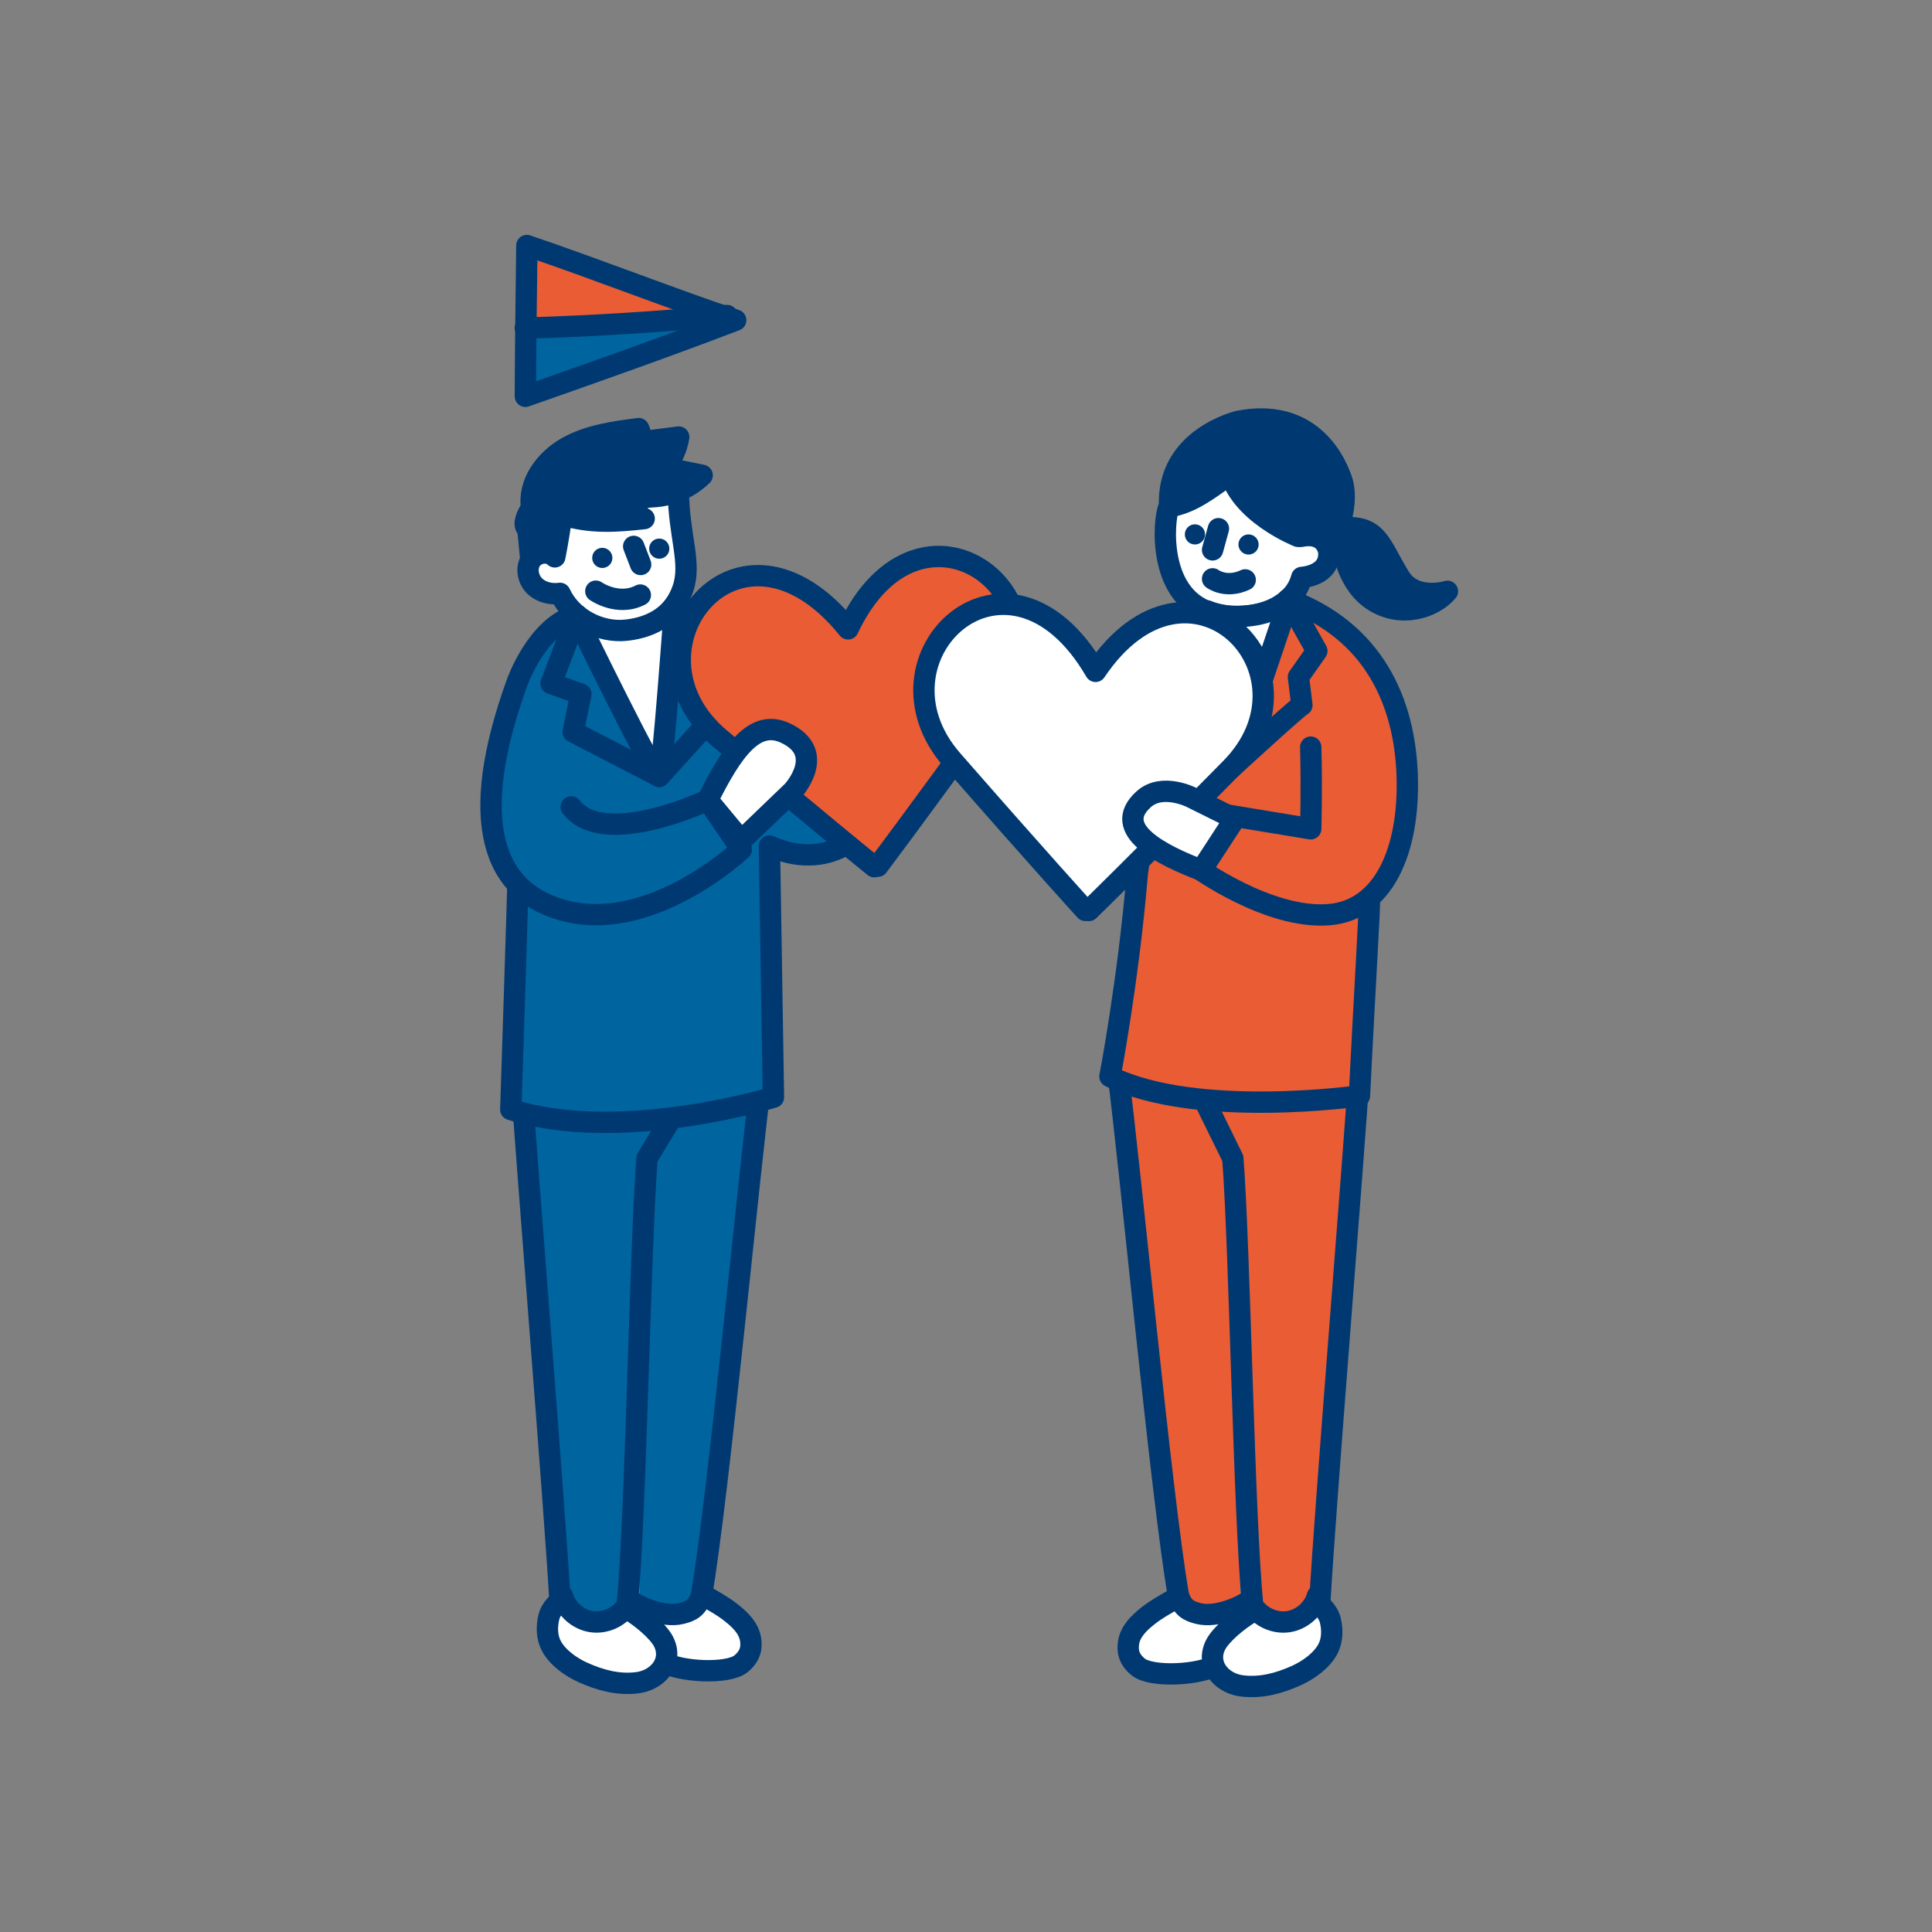 <svg fill="none" height="181" viewBox="0 0 181 181" width="181" xmlns="http://www.w3.org/2000/svg"><rect x="0" y="0" width="181" height="181" fill="#808080" stroke="none"/><path d="m114.144 155.921c-1.814 1.059-6.294 1.234-7.505.253-.933-.756-1.021-1.567-.907-2.289.166-1.058.975-1.84 1.814-2.503.838-.664 1.629-1.071 2.55-1.613l7.934 1.069z" fill="#fff" stroke="#003972" stroke-linecap="round" stroke-linejoin="round" stroke-width="2"/><path d="m117.585 150.838c-1.153.627-2.649 1.777-3.433 2.83-.785 1.055-.727 2.279.056 3.177.541.621 1.32.993 2.133 1.097 1.78.226 3.486-.233 5.123-.973 1.11-.504 2.332-1.373 2.918-2.443.443-.812.466-1.798.256-2.698-.208-.899-.982-1.571-1.721-2.028z" fill="#fff" stroke="#003972" stroke-linecap="round" stroke-linejoin="round" stroke-width="2"/><path d="m124.93 121.815c-.821 10.61-1.668 21.546-2.01 27.099-.116.099-.213.221-.258.38-.266.946-1.129 1.705-2.1 1.847-.922.137-1.89-.289-2.435-1.034-.441-4.661-.83-15.93-1.206-26.829-.291-8.46-5.946-16.124-6.223-20.261 3.733-.121 12.796-1.161 15.825-2.407-.289 4.382-.923 12.57-1.593 21.205z" fill="#ea5c34"/><path d="m107.425 117.438c-.716-6.697-1.341-12.544-1.779-16.065 2.661.842 5.724 1.279 8.836 1.313.278 4.076.557 12.136.851 20.646.303 8.741.613 17.7.951 23.353-.245.114-.019 4.191-.049 4.481 0 0-2.032.315-2.903.235-.916-.075-1.795-.767-2.059-1.528-.991-5.69-2.575-20.518-3.848-32.435z" fill="#ea5c34"/><path d="m123.426 149.507c-.347 1.247-1.473 2.237-2.75 2.422-1.278.185-2.635-.447-3.321-1.543-.819-8.308-1.202-33.37-1.856-41.868l-2.702-5.499" stroke="#003972" stroke-linecap="round" stroke-linejoin="round" stroke-width="2"/><path d="m127.37 99.83c-.578 9.165-3.214 41.142-3.725 50.312z" fill="#ea5c34"/><path d="m127.37 99.83c-.578 9.165-3.214 41.142-3.725 50.312" stroke="#003972" stroke-linecap="round" stroke-linejoin="round" stroke-width="2"/><path d="m104.722 100.398c1.165 8.847 4.084 39.924 5.675 49.056.394 1.184.941 1.475 1.888 1.712 1.737.436 4.144-.731 4.76-1.208" stroke="#003972" stroke-linecap="round" stroke-linejoin="round" stroke-width="2"/><path d="m122.796 69.995c.105 3.878 0 7.652 0 7.652l-7.625-1.258s-.279 2.361-3.133 4.807c0 0 6.774 4.942 12.457 4.495 5.09-.4 7.555-5.948 7.341-12.951-.215-7.014-3.165-13.647-11.179-16.587l-7.683 1.08-4.118 7.798-2.308 16.809c-.839 10.033-2.562 19.013-2.562 19.013 8.111 3.984 23.376 1.812 23.376 1.812.419-8.787 1.035-18.491.928-18.561" fill="#ea5c34"/><path d="m122.796 69.995c.105 3.878 0 7.652 0 7.652l-7.625-1.258s-.279 2.361-3.133 4.807c0 0 6.774 4.942 12.457 4.495 5.09-.4 7.555-5.948 7.341-12.951-.215-7.014-3.165-13.647-11.179-16.587l-7.683 1.08-4.118 7.798-2.308 16.809c-.839 10.033-2.562 19.013-2.562 19.013 8.111 3.984 23.376 1.812 23.376 1.812.419-8.787 1.035-18.491.928-18.561" stroke="#003972" stroke-linecap="round" stroke-linejoin="round" stroke-width="2"/><path d="m109.575 47.476c-.317-6.468 6.488-8.012 6.488-8.012 6.247-1.202 8.783 3.047 9.611 5.423.986 2.829-1.19 6.781-1.19 6.781z" fill="#003972" stroke="#003972" stroke-linecap="round" stroke-linejoin="round" stroke-width="2"/><path d="m61.906 155.625c1.815 1.059 6.295 1.235 7.505.254.933-.757 1.02-1.568.907-2.29-.166-1.058-.975-1.839-1.815-2.503-.838-.664-1.628-1.071-2.549-1.613l-7.934 1.069z" fill="#fff" stroke="#003972" stroke-linecap="round" stroke-linejoin="round" stroke-width="2"/><path d="m58.466 150.542c1.153.628 2.648 1.777 3.433 2.83.785 1.055.726 2.279-.057 3.177-.541.621-1.32.993-2.133 1.097-1.78.226-3.486-.233-5.122-.973-1.111-.504-2.332-1.373-2.918-2.443-.443-.812-.466-1.798-.256-2.698.208-.899.982-1.571 1.721-2.028z" fill="#fff" stroke="#003972" stroke-linecap="round" stroke-linejoin="round" stroke-width="2"/><path d="m51.184 121.812c.821 10.61 1.668 21.546 2.01 27.099.116.099.213.221.258.38.266.946 1.129 1.705 2.1 1.847.922.137 1.891-.289 2.435-1.034.441-4.661.83-15.93 1.206-26.829.292-8.46 5.946-16.124 6.223-20.261-3.732-.121-12.796-1.161-15.825-2.407.29 4.382.924 12.57 1.593 21.205z" fill="#00649f"/><path d="m68.69 117.435c.716-6.697 1.341-12.544 1.778-16.065-2.661.842-5.724 1.279-8.835 1.313-.279 4.076-.557 12.136-.851 20.646-.303 8.742-.613 17.7-.952 23.353.245.114.019 4.191.049 4.481 0 0 2.032.316 2.904.235.916-.075 1.795-.767 2.059-1.528.991-5.69 2.575-20.518 3.848-32.435z" fill="#00649f"/><path d="m52.688 149.504c.348 1.248 1.474 2.237 2.751 2.422 1.277.185 2.635-.447 3.321-1.543.819-8.308 1.201-33.369 1.856-41.868l2.383-3.93" stroke="#003972" stroke-linecap="round" stroke-linejoin="round" stroke-width="2"/><path d="m48.745 99.827c.578 9.165 3.214 41.142 3.725 50.312" stroke="#003972" stroke-linecap="round" stroke-linejoin="round" stroke-width="2"/><path d="m71.392 100.396c-1.165 8.846-4.083 39.923-5.675 49.055-.395 1.184-.942 1.475-1.888 1.712-1.738.436-4.145-.731-4.76-1.208" stroke="#003972" stroke-linecap="round" stroke-linejoin="round" stroke-width="2"/><path d="m48.534 82.071c0 1.143-.681 21.872-.681 21.872 10.209 3.267 24.608-1.145 24.608-1.145l-.379-23.532c6.398 2.808 9.664-2.45 9.664-2.45l-11.026-15.245c-2.042-4.9-7.214-4.282-7.214-4.282" fill="#00649f"/><path d="m48.534 82.071c0 1.143-.681 21.872-.681 21.872 10.209 3.267 24.608-1.145 24.608-1.145l-.379-23.532c6.398 2.808 9.664-2.45 9.664-2.45l-11.026-15.245c-2.042-4.9-7.214-4.282-7.214-4.282" stroke="#003972" stroke-linecap="round" stroke-linejoin="round" stroke-width="2"/><path d="m49.865 31.307c5.333-.164 10.779-.498 16.548-1.003-5.547 2.085-11.144 4.068-16.598 5.987.008-1.661.034-3.323.05-4.984z" fill="#00649f"/><path d="m58.861 27.032c1.995.733 4.038 1.475 6.085 2.204-5.225.436-10.197.73-15.069.881.022-2.096.038-4.192.064-6.29 3.01 1.034 6.01 2.135 8.919 3.204z" fill="#ea5c34"/><path d="m49.359 23c-.06 4.672-.12 9.344-.141 14.017 0 .034 0 .067.004.113 6.575-2.313 13.15-4.627 19.702-7.133-6.525-2.203-12.938-4.748-19.565-6.996z" stroke="#003972" stroke-linecap="round" stroke-linejoin="round" stroke-width="2"/><path d="m49.217 30.736c6.309-.179 12.613-.591 18.899-1.175h-.099" stroke="#003972" stroke-linecap="round" stroke-linejoin="round" stroke-width="2"/><path d="m112.974 57.233c.55.228 1.177.389 1.897.475 0 0 2.921.376 5.088-1.018.857-.541 1.649-1.305 1.995-2.595 0 0 2.732-.127 2.53-2.428 0 0-.252-1.892-2.588-1.418-.095-.76-.237-1.422-.425-2.001-1.219-3.795-4.652-4.937-6.5-3.622-1.928 1.372-3.37 2.478-5.396 2.849-.413.076-1.516 7.736 3.399 9.757z" fill="#fff" stroke="#003972" stroke-linecap="round" stroke-linejoin="round" stroke-width="2"/><path d="m63.507 57.288-9.443.336c-3.773.951-5.649 6.398-5.649 6.398-4.604 12.765-2.437 19.764 4.913 21.398 8.028 1.784 16.121-5.837 16.121-5.837l-3.15-4.633s-9.711 4.632-12.786.648" fill="#00649f"/><g stroke="#003972" stroke-linecap="round" stroke-linejoin="round" stroke-width="2"><path d="m63.507 57.288-9.443.336c-3.773.951-5.649 6.398-5.649 6.398-4.604 12.765-2.437 19.764 4.913 21.398 8.028 1.784 16.121-5.837 16.121-5.837l-3.15-4.633s-9.711 4.632-12.786.648"/><path d="m54.42 58.674s7.028 14.412 7.345 14.065 1.401-15.423 1.401-15.423z" fill="#fff"/><path d="m49.46 49.603.274 2.883"/><path d="m52.648 48.175c-.196 1.307-.394 2.614-.669 3.996-.61-.617-1.772-.412-2.245.316-.472.727-.28 1.769.33 2.386.608.617 1.542.838 2.399.717 1.067 2.315 3.731 3.735 6.256 3.444 2.525-.29 4.482-1.514 5.279-3.936.798-2.42-.395-4.811-.449-9.1z" fill="#fff"/><path d="m52.635 48.218c2.75.838 5.089.653 7.715.367-.92.1-.45-1.549-1.077-2.231 2.262.573 4.804-.155 6.51-1.826-1.167-.239-2.335-.478-3.503-.717.686-.813 1.143-1.817 1.305-2.869l-3.682.477c.153-.407.126-.88-.074-1.266-2.316.302-4.697.624-6.73 1.776-2.031 1.153-3.658 3.351-3.291 5.668-1.024 1.397-1.127 3.411 2.827.619z" fill="#003972"/><path d="m59.367 51.188.653 1.696"/></g><path d="m50.371 51.151c.142-.043.287-.078.44-.094.203-.02.406-.017.603.016.08-.452.14-.882.211-1.321-.46.253-.91.448-1.334.546z" fill="#003972"/><path d="m60.828 51.258c-.078.518.278.999.793 1.077.518.078 1.002-.278 1.079-.793.078-.518-.278-.999-.796-1.077-.516-.08-.999.278-1.077.793z" fill="#003972"/><path d="m116.034 50.868c-.078.518.278.999.793 1.077.519.078 1.002-.278 1.08-.793.077-.518-.278-.999-.796-1.077-.516-.08-.999.278-1.077.793z" fill="#003972"/><path d="m55.49 52.126c-.078.518.278.999.793 1.077.518.078 1.002-.278 1.079-.793.078-.518-.278-.999-.796-1.077-.516-.08-.999.278-1.077.793z" fill="#003972"/><path d="m111.012 49.923c-.078.518.277.999.793 1.077.518.078 1.002-.278 1.079-.793.078-.518-.277-.999-.796-1.077-.515-.08-.999.278-1.076.793z" fill="#003972"/><path d="m59.99 55.748c-2.103 1.087-4.17-.364-4.17-.364z" fill="#fff"/><path d="m59.99 55.748c-2.103 1.087-4.17-.364-4.17-.364" stroke="#003972" stroke-linecap="round" stroke-linejoin="round" stroke-width="2"/><path d="m116.658 54.326c-1.81.85-3.057-.098-3.057-.098z" fill="#fff"/><path d="m116.658 54.326c-1.81.85-3.057-.098-3.057-.098" stroke="#003972" stroke-linecap="round" stroke-linejoin="round" stroke-width="2"/><path d="m63.165 57.316 3.698 4.496-1.417 2.576 1.587 2.544-5.268 5.808-8.071-4.174.726-3.534-2.795-1.003 2.439-6.404" stroke="#003972" stroke-linecap="round" stroke-linejoin="round" stroke-width="2"/><path d="m81.906 81.196s-4.698-3.785-14.472-12.02c-9.773-8.234 1.733-23.009 12.019-10.261 6.679-14.197 21.389-3.285 13.903 7.072-7.486 10.357-11.127 15.169-11.127 15.169" fill="#ea5c34"/><path d="m81.906 81.196s-4.698-3.785-14.472-12.02c-9.773-8.234 1.733-23.009 12.019-10.261 6.679-14.197 21.389-3.285 13.903 7.072-7.486 10.357-11.127 15.169-11.127 15.169" stroke="#003972" stroke-linecap="round" stroke-linejoin="round" stroke-width="2"/><path d="m66.298 74.951c2.353-4.751 4.442-7.566 7.227-6.3 4.077 1.853.741 5.466.741 5.466l-4.818 4.633z" fill="#fff" stroke="#003972" stroke-linecap="round" stroke-linejoin="round" stroke-width="2"/><path d="m115.171 43.96c.824 4.078 6.437 6.29 6.437 6.29v-4.789z" fill="#003972" stroke="#003972" stroke-linecap="round" stroke-linejoin="round" stroke-width="2"/><path d="m125.539 49.488c3.546-.398 3.69 1.487 5.582 4.575 1.408 2.297 4.481 1.334 4.481 1.334-1.289 1.536-4.397 2.589-7.047.796-2.971-2.011-3.016-6.705-3.016-6.705z" fill="#003972" stroke="#003972" stroke-linecap="round" stroke-linejoin="round" stroke-width="2"/><path d="m120.657 56.153-5.349 15.841s6.433-5.914 6.661-5.927l-.325-2.634 1.724-2.449z" fill="#ea5c34" stroke="#003972" stroke-linecap="round" stroke-linejoin="round" stroke-width="2"/><path d="m101.684 85.291s-4.071-4.454-12.482-14.074c-8.412-9.621 5.201-22.48 13.435-8.32 8.754-13.02 21.64-.006 12.67 9.097-8.969 9.103-13.297 13.307-13.297 13.307" fill="#fff"/><path d="m101.684 85.291s-4.071-4.454-12.482-14.074c-8.412-9.621 5.201-22.48 13.435-8.32 8.754-13.02 21.64-.006 12.67 9.097-8.969 9.103-13.297 13.307-13.297 13.307" stroke="#003972" stroke-linecap="round" stroke-linejoin="round" stroke-width="2"/><path d="m112.545 81.524c-3.63-1.389-8.559-3.795-5.399-6.646 1.753-1.582 4.521-.152 4.521-.152l4.011 1.992z" fill="#fff" stroke="#003972" stroke-linecap="round" stroke-linejoin="round" stroke-width="2"/><path d="m120.773 56.179-2.475 7.339c-.603-2.856-2.706-5.173-5.403-5.887l.206-.397c.548.23 1.174.389 1.896.476 0 0 2.92.373 5.086-1.023.238-.151.468-.317.69-.508z" fill="#fff" stroke="#003972" stroke-linecap="round" stroke-linejoin="round" stroke-width="2"/><path d="m114.148 49.529-.547 1.986" stroke="#003972" stroke-linecap="round" stroke-linejoin="round" stroke-width="2"/></svg>